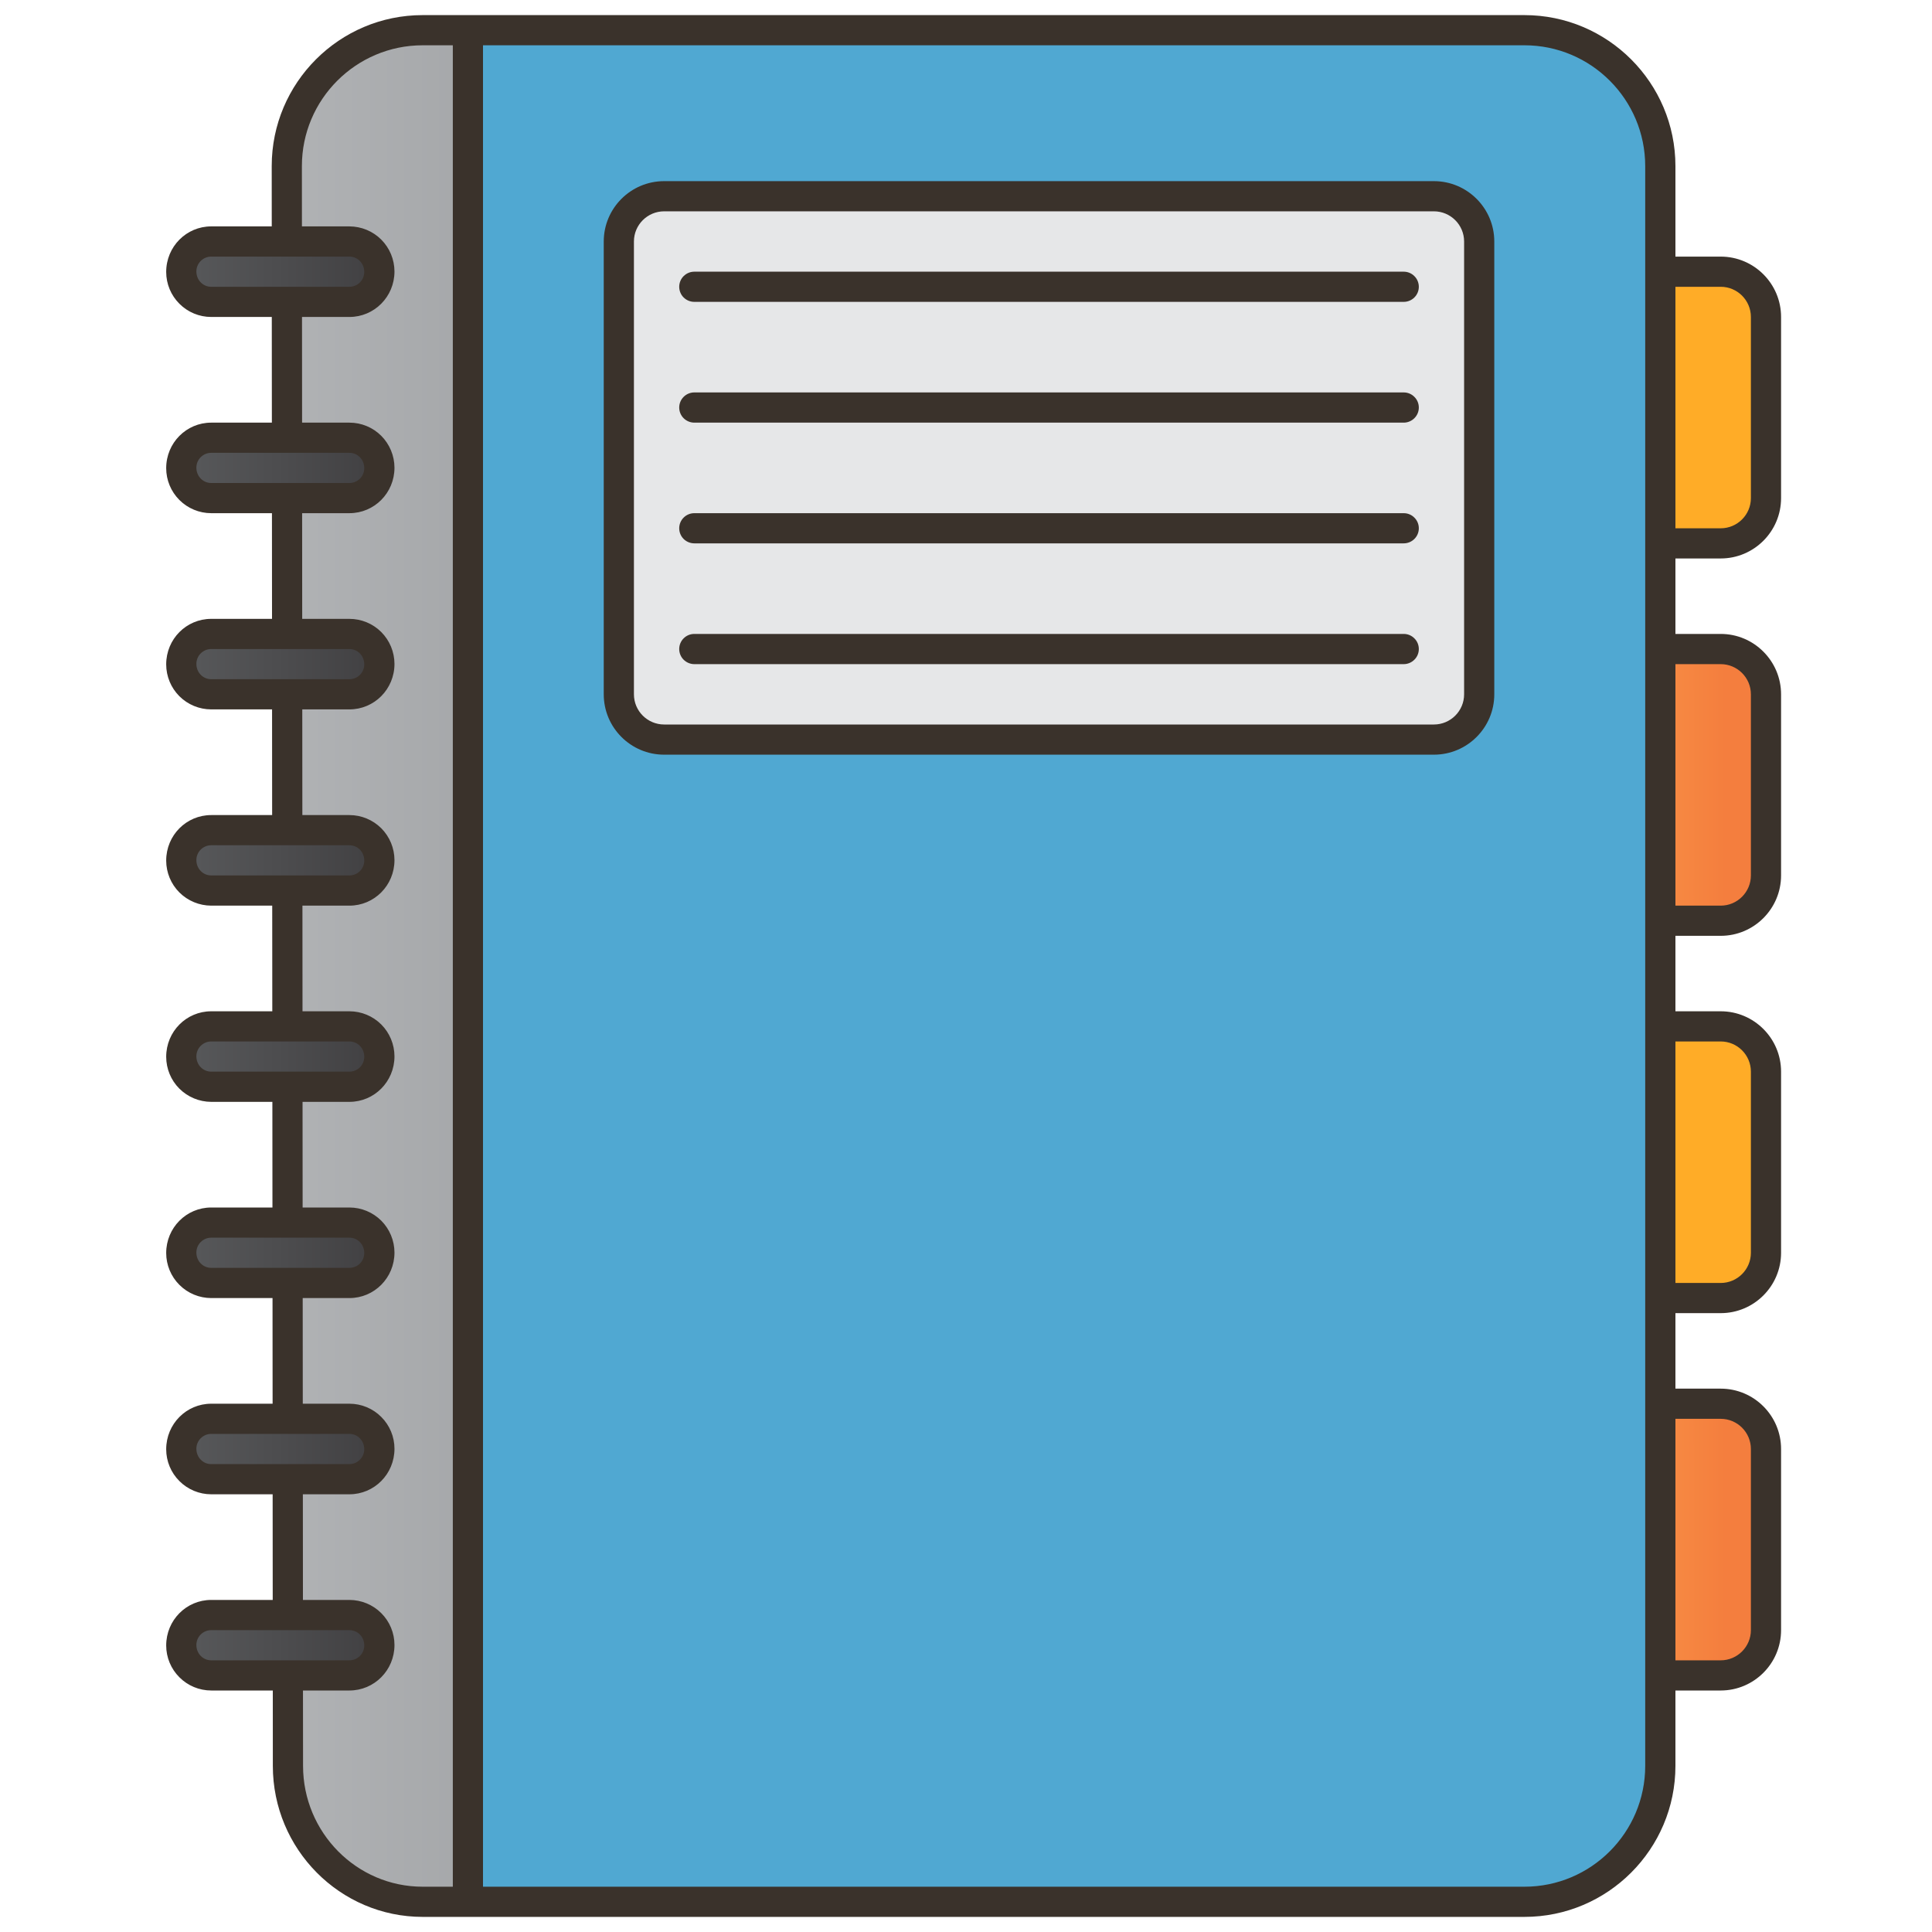 <?xml version="1.0" encoding="UTF-8"?> <svg xmlns="http://www.w3.org/2000/svg" width="50" height="50" viewBox="0 0 50 50" fill="none"><path d="M44.531 14.062H41.406C40.762 14.062 40.234 13.535 40.234 12.891V8.203C40.234 7.559 40.762 7.031 41.406 7.031H44.531C45.176 7.031 45.703 7.559 45.703 8.203V12.891C45.703 13.535 45.176 14.062 44.531 14.062Z" fill="#FFAC27"></path><path d="M44.531 23.828H41.406C40.762 23.828 40.234 23.301 40.234 22.656V17.969C40.234 17.324 40.762 16.797 41.406 16.797H44.531C45.176 16.797 45.703 17.324 45.703 17.969V22.656C45.703 23.301 45.176 23.828 44.531 23.828Z" fill="url(#paint0_linear_720_2264)"></path><path d="M44.531 33.594H41.406C40.762 33.594 40.234 33.066 40.234 32.422V27.734C40.234 27.09 40.762 26.562 41.406 26.562H44.531C45.176 26.562 45.703 27.09 45.703 27.734V32.422C45.703 33.066 45.176 33.594 44.531 33.594Z" fill="#FFAC27"></path><path d="M44.531 43.359H41.406C40.762 43.359 40.234 42.832 40.234 42.188V37.5C40.234 36.855 40.762 36.328 41.406 36.328H44.531C45.176 36.328 45.703 36.855 45.703 37.5V42.188C45.703 42.832 45.176 43.359 44.531 43.359Z" fill="url(#paint1_linear_720_2264)"></path><path d="M39.453 0.781H10.938C10.476 0.781 10.018 0.871 9.592 1.048C9.165 1.224 8.777 1.483 8.45 1.81C8.124 2.136 7.865 2.524 7.688 2.951C7.512 3.378 7.421 3.835 7.422 4.297L7.452 45.701C7.452 47.636 8.983 49.219 10.938 49.219H39.453C41.408 49.219 42.969 47.636 42.969 45.701V4.299C42.969 2.364 41.408 0.781 39.453 0.781Z" fill="url(#paint2_linear_720_2264)"></path><path d="M12.109 0.781H10.94C9.005 0.781 7.422 2.364 7.422 4.299V45.703C7.422 47.638 9.005 49.219 10.94 49.219H12.109V0.781Z" fill="url(#paint3_linear_720_2264)"></path><path d="M9.043 33.203H5.466C5.261 33.203 5.064 33.121 4.919 32.975C4.774 32.83 4.692 32.633 4.691 32.428V32.416C4.692 32.21 4.774 32.014 4.919 31.868C5.064 31.723 5.261 31.641 5.466 31.641H9.043C9.248 31.641 9.445 31.723 9.59 31.868C9.736 32.014 9.817 32.21 9.818 32.416V32.428C9.817 32.633 9.736 32.83 9.59 32.975C9.445 33.121 9.248 33.203 9.043 33.203Z" fill="url(#paint4_linear_720_2264)"></path><path d="M9.043 38.281H5.466C5.261 38.281 5.064 38.199 4.919 38.054C4.774 37.908 4.692 37.712 4.691 37.506V37.494C4.692 37.288 4.774 37.092 4.919 36.946C5.064 36.801 5.261 36.719 5.466 36.719H9.043C9.248 36.719 9.445 36.801 9.59 36.946C9.736 37.092 9.817 37.288 9.818 37.494V37.506C9.817 37.712 9.736 37.908 9.59 38.054C9.445 38.199 9.248 38.281 9.043 38.281Z" fill="url(#paint5_linear_720_2264)"></path><path d="M9.043 43.359H5.466C5.261 43.359 5.064 43.277 4.919 43.132C4.774 42.986 4.692 42.79 4.691 42.584V42.572C4.692 42.367 4.774 42.17 4.919 42.025C5.064 41.879 5.261 41.797 5.466 41.797H9.043C9.248 41.797 9.445 41.879 9.59 42.025C9.736 42.17 9.817 42.367 9.818 42.572V42.584C9.817 42.79 9.736 42.986 9.59 43.132C9.445 43.277 9.248 43.359 9.043 43.359Z" fill="url(#paint6_linear_720_2264)"></path><path d="M37.109 19.141H17.188C16.543 19.141 16.016 18.613 16.016 17.969V6.25C16.016 5.605 16.543 5.078 17.188 5.078H37.109C37.754 5.078 38.281 5.605 38.281 6.25V17.969C38.281 18.613 37.754 19.141 37.109 19.141Z" fill="url(#paint7_linear_720_2264)"></path><path d="M9.043 7.812H5.466C5.261 7.812 5.064 7.73 4.919 7.585C4.774 7.44 4.692 7.243 4.691 7.037V7.025C4.692 6.82 4.774 6.623 4.919 6.478C5.064 6.332 5.261 6.251 5.466 6.25H9.043C9.248 6.251 9.445 6.332 9.59 6.478C9.736 6.623 9.817 6.82 9.818 7.025V7.037C9.817 7.243 9.736 7.44 9.59 7.585C9.445 7.73 9.248 7.812 9.043 7.812Z" fill="url(#paint8_linear_720_2264)"></path><path d="M9.043 12.891H5.466C5.261 12.89 5.064 12.808 4.919 12.663C4.774 12.518 4.692 12.321 4.691 12.116V12.103C4.692 11.898 4.774 11.701 4.919 11.556C5.064 11.411 5.261 11.329 5.466 11.328H9.043C9.248 11.329 9.445 11.411 9.59 11.556C9.736 11.701 9.817 11.898 9.818 12.103V12.116C9.817 12.321 9.736 12.518 9.59 12.663C9.445 12.808 9.248 12.89 9.043 12.891Z" fill="url(#paint9_linear_720_2264)"></path><path d="M9.043 17.969H5.466C5.261 17.968 5.064 17.886 4.919 17.741C4.774 17.596 4.692 17.399 4.691 17.194V17.181C4.692 16.976 4.774 16.779 4.919 16.634C5.064 16.489 5.261 16.407 5.466 16.406H9.043C9.248 16.407 9.445 16.489 9.59 16.634C9.736 16.779 9.817 16.976 9.818 17.181V17.194C9.817 17.399 9.736 17.596 9.59 17.741C9.445 17.886 9.248 17.968 9.043 17.969Z" fill="url(#paint10_linear_720_2264)"></path><path d="M9.043 23.047H5.466C5.261 23.046 5.064 22.964 4.919 22.819C4.774 22.674 4.692 22.477 4.691 22.272V22.259C4.692 22.054 4.774 21.857 4.919 21.712C5.064 21.567 5.261 21.485 5.466 21.484H9.043C9.248 21.485 9.445 21.567 9.59 21.712C9.736 21.857 9.817 22.054 9.818 22.259V22.272C9.817 22.477 9.736 22.674 9.59 22.819C9.445 22.964 9.248 23.046 9.043 23.047Z" fill="url(#paint11_linear_720_2264)"></path><path d="M9.043 28.125H5.466C5.261 28.124 5.064 28.043 4.919 27.897C4.774 27.752 4.692 27.555 4.691 27.35V27.337C4.692 27.132 4.774 26.935 4.919 26.79C5.064 26.645 5.261 26.563 5.466 26.562H9.043C9.248 26.563 9.445 26.645 9.59 26.79C9.736 26.935 9.817 27.132 9.818 27.337V27.35C9.817 27.555 9.736 27.752 9.59 27.897C9.445 28.043 9.248 28.124 9.043 28.125Z" fill="url(#paint12_linear_720_2264)"></path><path d="M37.109 4.688H17.188C16.326 4.688 15.625 5.388 15.625 6.25V17.969C15.625 18.831 16.326 19.531 17.188 19.531H37.109C37.971 19.531 38.672 18.831 38.672 17.969V6.25C38.672 5.388 37.971 4.688 37.109 4.688ZM37.891 17.969C37.891 18.4 37.54 18.75 37.109 18.75H17.188C16.757 18.75 16.406 18.4 16.406 17.969V6.25C16.406 5.819 16.757 5.469 17.188 5.469H37.109C37.54 5.469 37.891 5.819 37.891 6.25V17.969Z" fill="#3A322B"></path><path d="M36.328 7.031H17.969C17.865 7.031 17.766 7.072 17.692 7.146C17.619 7.219 17.578 7.318 17.578 7.422C17.578 7.525 17.619 7.625 17.692 7.698C17.766 7.771 17.865 7.812 17.969 7.812H36.328C36.432 7.812 36.531 7.771 36.604 7.698C36.678 7.625 36.719 7.525 36.719 7.422C36.719 7.318 36.678 7.219 36.604 7.146C36.531 7.072 36.432 7.031 36.328 7.031ZM36.328 10.156H17.969C17.865 10.156 17.766 10.197 17.692 10.271C17.619 10.344 17.578 10.443 17.578 10.547C17.578 10.65 17.619 10.75 17.692 10.823C17.766 10.896 17.865 10.938 17.969 10.938H36.328C36.432 10.938 36.531 10.896 36.604 10.823C36.678 10.75 36.719 10.65 36.719 10.547C36.719 10.443 36.678 10.344 36.604 10.271C36.531 10.197 36.432 10.156 36.328 10.156ZM36.328 13.281H17.969C17.865 13.281 17.766 13.322 17.692 13.396C17.619 13.469 17.578 13.568 17.578 13.672C17.578 13.775 17.619 13.875 17.692 13.948C17.766 14.021 17.865 14.062 17.969 14.062H36.328C36.432 14.062 36.531 14.021 36.604 13.948C36.678 13.875 36.719 13.775 36.719 13.672C36.719 13.568 36.678 13.469 36.604 13.396C36.531 13.322 36.432 13.281 36.328 13.281ZM36.328 16.406H17.969C17.865 16.406 17.766 16.447 17.692 16.521C17.619 16.594 17.578 16.693 17.578 16.797C17.578 16.901 17.619 17 17.692 17.073C17.766 17.146 17.865 17.188 17.969 17.188H36.328C36.432 17.188 36.531 17.146 36.604 17.073C36.678 17 36.719 16.901 36.719 16.797C36.719 16.693 36.678 16.594 36.604 16.521C36.531 16.447 36.432 16.406 36.328 16.406Z" fill="#3A322B"></path><path d="M44.532 14.453C45.393 14.453 46.094 13.752 46.094 12.891V8.203C46.094 7.341 45.393 6.641 44.532 6.641H43.36V4.299C43.36 2.144 41.607 0.391 39.453 0.391H10.938C8.784 0.391 7.032 2.143 7.032 4.297L7.033 5.859H5.466C4.824 5.859 4.301 6.382 4.301 7.038C4.301 7.347 4.424 7.643 4.643 7.861C4.861 8.08 5.157 8.203 5.466 8.203H7.034L7.036 10.938H5.466C4.824 10.938 4.301 11.46 4.301 12.116C4.301 12.425 4.424 12.721 4.643 12.94C4.861 13.158 5.157 13.281 5.466 13.281H7.038L7.04 16.016H5.466C4.823 16.016 4.301 16.538 4.301 17.194C4.301 17.503 4.424 17.799 4.642 18.018C4.861 18.236 5.157 18.359 5.466 18.359H7.041L7.043 21.094H5.466C4.823 21.094 4.301 21.616 4.301 22.272C4.301 22.581 4.424 22.877 4.642 23.096C4.861 23.314 5.157 23.437 5.466 23.438H7.045L7.047 26.172H5.466C4.823 26.172 4.301 26.695 4.301 27.35C4.301 27.659 4.424 27.956 4.642 28.174C4.861 28.392 5.157 28.515 5.466 28.516H7.049L7.051 31.25H5.466C4.824 31.25 4.301 31.773 4.301 32.428C4.301 32.737 4.424 33.034 4.643 33.252C4.861 33.471 5.157 33.593 5.466 33.594H7.053L7.055 36.328H5.466C4.824 36.328 4.301 36.851 4.301 37.507C4.301 37.816 4.424 38.112 4.643 38.33C4.861 38.549 5.157 38.672 5.466 38.672H7.056L7.058 41.406H5.466C4.824 41.406 4.301 41.929 4.301 42.585C4.301 42.894 4.424 43.19 4.643 43.408C4.861 43.627 5.157 43.75 5.466 43.75H7.06L7.061 45.701C7.061 47.856 8.8 49.609 10.938 49.609H39.453C41.607 49.609 43.36 47.856 43.36 45.701V43.75H44.532C45.393 43.75 46.094 43.049 46.094 42.188V37.5C46.094 36.638 45.393 35.938 44.532 35.938H43.36V33.984H44.532C45.393 33.984 46.094 33.284 46.094 32.422V27.734C46.094 26.873 45.393 26.172 44.532 26.172H43.36V24.219H44.532C45.393 24.219 46.094 23.518 46.094 22.656V17.969C46.094 17.107 45.393 16.406 44.532 16.406H43.36V14.453H44.532ZM44.532 7.422C44.962 7.422 45.313 7.772 45.313 8.203V12.891C45.313 13.322 44.962 13.672 44.532 13.672H43.36V7.422H44.532ZM5.082 7.025C5.082 6.813 5.255 6.641 5.466 6.641H9.043C9.255 6.641 9.427 6.813 9.427 7.038C9.427 7.14 9.387 7.237 9.315 7.309C9.243 7.381 9.145 7.422 9.043 7.422H5.466C5.255 7.422 5.082 7.25 5.082 7.025ZM5.082 12.103C5.082 11.891 5.255 11.719 5.466 11.719H9.043C9.255 11.719 9.427 11.891 9.427 12.116C9.427 12.218 9.387 12.316 9.315 12.388C9.243 12.46 9.145 12.5 9.043 12.5H5.466C5.255 12.5 5.082 12.328 5.082 12.103ZM5.082 17.181C5.082 16.969 5.255 16.797 5.466 16.797H9.043C9.255 16.797 9.427 16.969 9.427 17.194C9.427 17.296 9.387 17.394 9.315 17.466C9.243 17.538 9.145 17.578 9.043 17.578H5.466C5.255 17.578 5.082 17.406 5.082 17.181ZM5.082 22.259C5.082 22.047 5.255 21.875 5.466 21.875H9.043C9.255 21.875 9.427 22.047 9.427 22.272C9.427 22.374 9.387 22.472 9.315 22.544C9.243 22.616 9.145 22.656 9.043 22.656H5.466C5.255 22.656 5.082 22.484 5.082 22.259ZM5.082 27.337C5.082 27.125 5.255 26.953 5.466 26.953H9.043C9.255 26.953 9.427 27.125 9.427 27.35C9.427 27.452 9.387 27.55 9.315 27.622C9.243 27.694 9.145 27.734 9.043 27.734H5.467C5.255 27.734 5.082 27.562 5.082 27.337ZM5.082 32.415C5.082 32.203 5.255 32.031 5.466 32.031H9.043C9.255 32.031 9.427 32.203 9.427 32.428C9.427 32.53 9.387 32.628 9.315 32.7C9.243 32.772 9.145 32.812 9.043 32.812H5.466C5.255 32.812 5.082 32.64 5.082 32.415ZM5.082 37.493C5.082 37.282 5.255 37.109 5.466 37.109H9.043C9.254 37.109 9.427 37.282 9.427 37.507C9.427 37.608 9.386 37.706 9.314 37.778C9.242 37.85 9.144 37.891 9.043 37.891H5.466C5.255 37.891 5.082 37.718 5.082 37.493ZM5.082 42.572C5.082 42.36 5.255 42.188 5.466 42.188H9.043C9.255 42.188 9.427 42.36 9.427 42.585C9.427 42.687 9.387 42.784 9.315 42.856C9.243 42.928 9.145 42.969 9.043 42.969H5.466C5.255 42.969 5.082 42.797 5.082 42.572ZM7.843 45.7L7.841 43.75H9.043C9.686 43.75 10.209 43.227 10.209 42.572C10.209 42.263 10.086 41.966 9.867 41.748C9.649 41.529 9.352 41.407 9.043 41.406H7.84L7.838 38.672H9.043C9.686 38.672 10.209 38.149 10.209 37.493C10.209 37.184 10.086 36.888 9.867 36.67C9.649 36.451 9.352 36.328 9.043 36.328H7.836L7.834 33.594H9.043C9.686 33.594 10.209 33.071 10.209 32.415C10.208 32.106 10.085 31.81 9.867 31.591C9.648 31.373 9.352 31.25 9.043 31.25H7.832L7.83 28.516H9.043C9.686 28.516 10.209 27.993 10.209 27.337C10.208 27.028 10.085 26.732 9.867 26.513C9.648 26.295 9.352 26.172 9.043 26.172H7.829L7.827 23.438H9.043C9.686 23.438 10.209 22.915 10.209 22.259C10.208 21.95 10.085 21.654 9.867 21.435C9.648 21.217 9.352 21.094 9.043 21.094H7.825L7.823 18.359H9.043C9.686 18.359 10.209 17.837 10.209 17.181C10.208 16.872 10.085 16.576 9.867 16.357C9.648 16.139 9.352 16.016 9.043 16.016H7.821L7.819 13.281H9.043C9.686 13.281 10.209 12.759 10.209 12.103C10.208 11.794 10.085 11.498 9.867 11.279C9.648 11.06 9.352 10.938 9.043 10.938H7.818L7.816 8.203H9.043C9.686 8.203 10.209 7.68 10.209 7.025C10.208 6.716 10.085 6.419 9.867 6.201C9.648 5.982 9.352 5.86 9.043 5.859H7.814L7.813 4.297C7.813 2.574 9.215 1.172 10.938 1.172H11.719V48.828H10.938C9.231 48.828 7.843 47.425 7.843 45.7ZM42.578 45.701C42.578 47.425 41.177 48.828 39.453 48.828H12.5V1.172H39.453C41.177 1.172 42.578 2.575 42.578 4.299V45.701ZM44.532 36.719C44.962 36.719 45.313 37.069 45.313 37.5V42.188C45.313 42.618 44.962 42.969 44.532 42.969H43.36V36.719H44.532ZM44.532 26.953C44.962 26.953 45.313 27.303 45.313 27.734V32.422C45.313 32.853 44.962 33.203 44.532 33.203H43.36V26.953H44.532ZM44.532 17.188C44.962 17.188 45.313 17.538 45.313 17.969V22.656C45.313 23.087 44.962 23.438 44.532 23.438H43.36V17.188H44.532Z" fill="#3A322B"></path><defs><linearGradient id="paint0_linear_720_2264" x1="40.234" y1="16.797" x2="45.703" y2="16.797" gradientUnits="userSpaceOnUse"><stop offset="0.04" stop-color="#FC9F4B"></stop><stop offset="0.809" stop-color="#F47E3E"></stop></linearGradient><linearGradient id="paint1_linear_720_2264" x1="40.234" y1="36.328" x2="45.703" y2="36.328" gradientUnits="userSpaceOnUse"><stop offset="0.04" stop-color="#FC9F4B"></stop><stop offset="0.809" stop-color="#F47E3E"></stop></linearGradient><linearGradient id="paint2_linear_720_2264" x1="25.195" y1="69.141" x2="25.195" y2="86.368" gradientUnits="userSpaceOnUse"><stop stop-color="#50A8D2"></stop><stop offset="1" stop-color="#198DC4"></stop></linearGradient><linearGradient id="paint3_linear_720_2264" x1="2.169" y1="25" x2="29.086" y2="25" gradientUnits="userSpaceOnUse"><stop stop-color="#BCBEC0"></stop><stop offset="1" stop-color="#808285"></stop></linearGradient><linearGradient id="paint4_linear_720_2264" x1="4.691" y1="31.641" x2="9.818" y2="31.641" gradientUnits="userSpaceOnUse"><stop stop-color="#58595B"></stop><stop offset="1" stop-color="#414042"></stop></linearGradient><linearGradient id="paint5_linear_720_2264" x1="4.691" y1="36.719" x2="9.818" y2="36.719" gradientUnits="userSpaceOnUse"><stop stop-color="#58595B"></stop><stop offset="1" stop-color="#414042"></stop></linearGradient><linearGradient id="paint6_linear_720_2264" x1="4.691" y1="41.797" x2="9.818" y2="41.797" gradientUnits="userSpaceOnUse"><stop stop-color="#58595B"></stop><stop offset="1" stop-color="#414042"></stop></linearGradient><linearGradient id="paint7_linear_720_2264" x1="27.148" y1="33.398" x2="27.148" y2="20.777" gradientUnits="userSpaceOnUse"><stop stop-color="#F1F2F2"></stop><stop offset="1" stop-color="#E6E7E8"></stop></linearGradient><linearGradient id="paint8_linear_720_2264" x1="4.691" y1="6.25" x2="9.818" y2="6.25" gradientUnits="userSpaceOnUse"><stop stop-color="#58595B"></stop><stop offset="1" stop-color="#414042"></stop></linearGradient><linearGradient id="paint9_linear_720_2264" x1="4.691" y1="11.328" x2="9.818" y2="11.328" gradientUnits="userSpaceOnUse"><stop stop-color="#58595B"></stop><stop offset="1" stop-color="#414042"></stop></linearGradient><linearGradient id="paint10_linear_720_2264" x1="4.691" y1="16.406" x2="9.818" y2="16.406" gradientUnits="userSpaceOnUse"><stop stop-color="#58595B"></stop><stop offset="1" stop-color="#414042"></stop></linearGradient><linearGradient id="paint11_linear_720_2264" x1="4.691" y1="21.484" x2="9.818" y2="21.484" gradientUnits="userSpaceOnUse"><stop stop-color="#58595B"></stop><stop offset="1" stop-color="#414042"></stop></linearGradient><linearGradient id="paint12_linear_720_2264" x1="4.691" y1="26.562" x2="9.818" y2="26.562" gradientUnits="userSpaceOnUse"><stop stop-color="#58595B"></stop><stop offset="1" stop-color="#414042"></stop></linearGradient></defs></svg> 